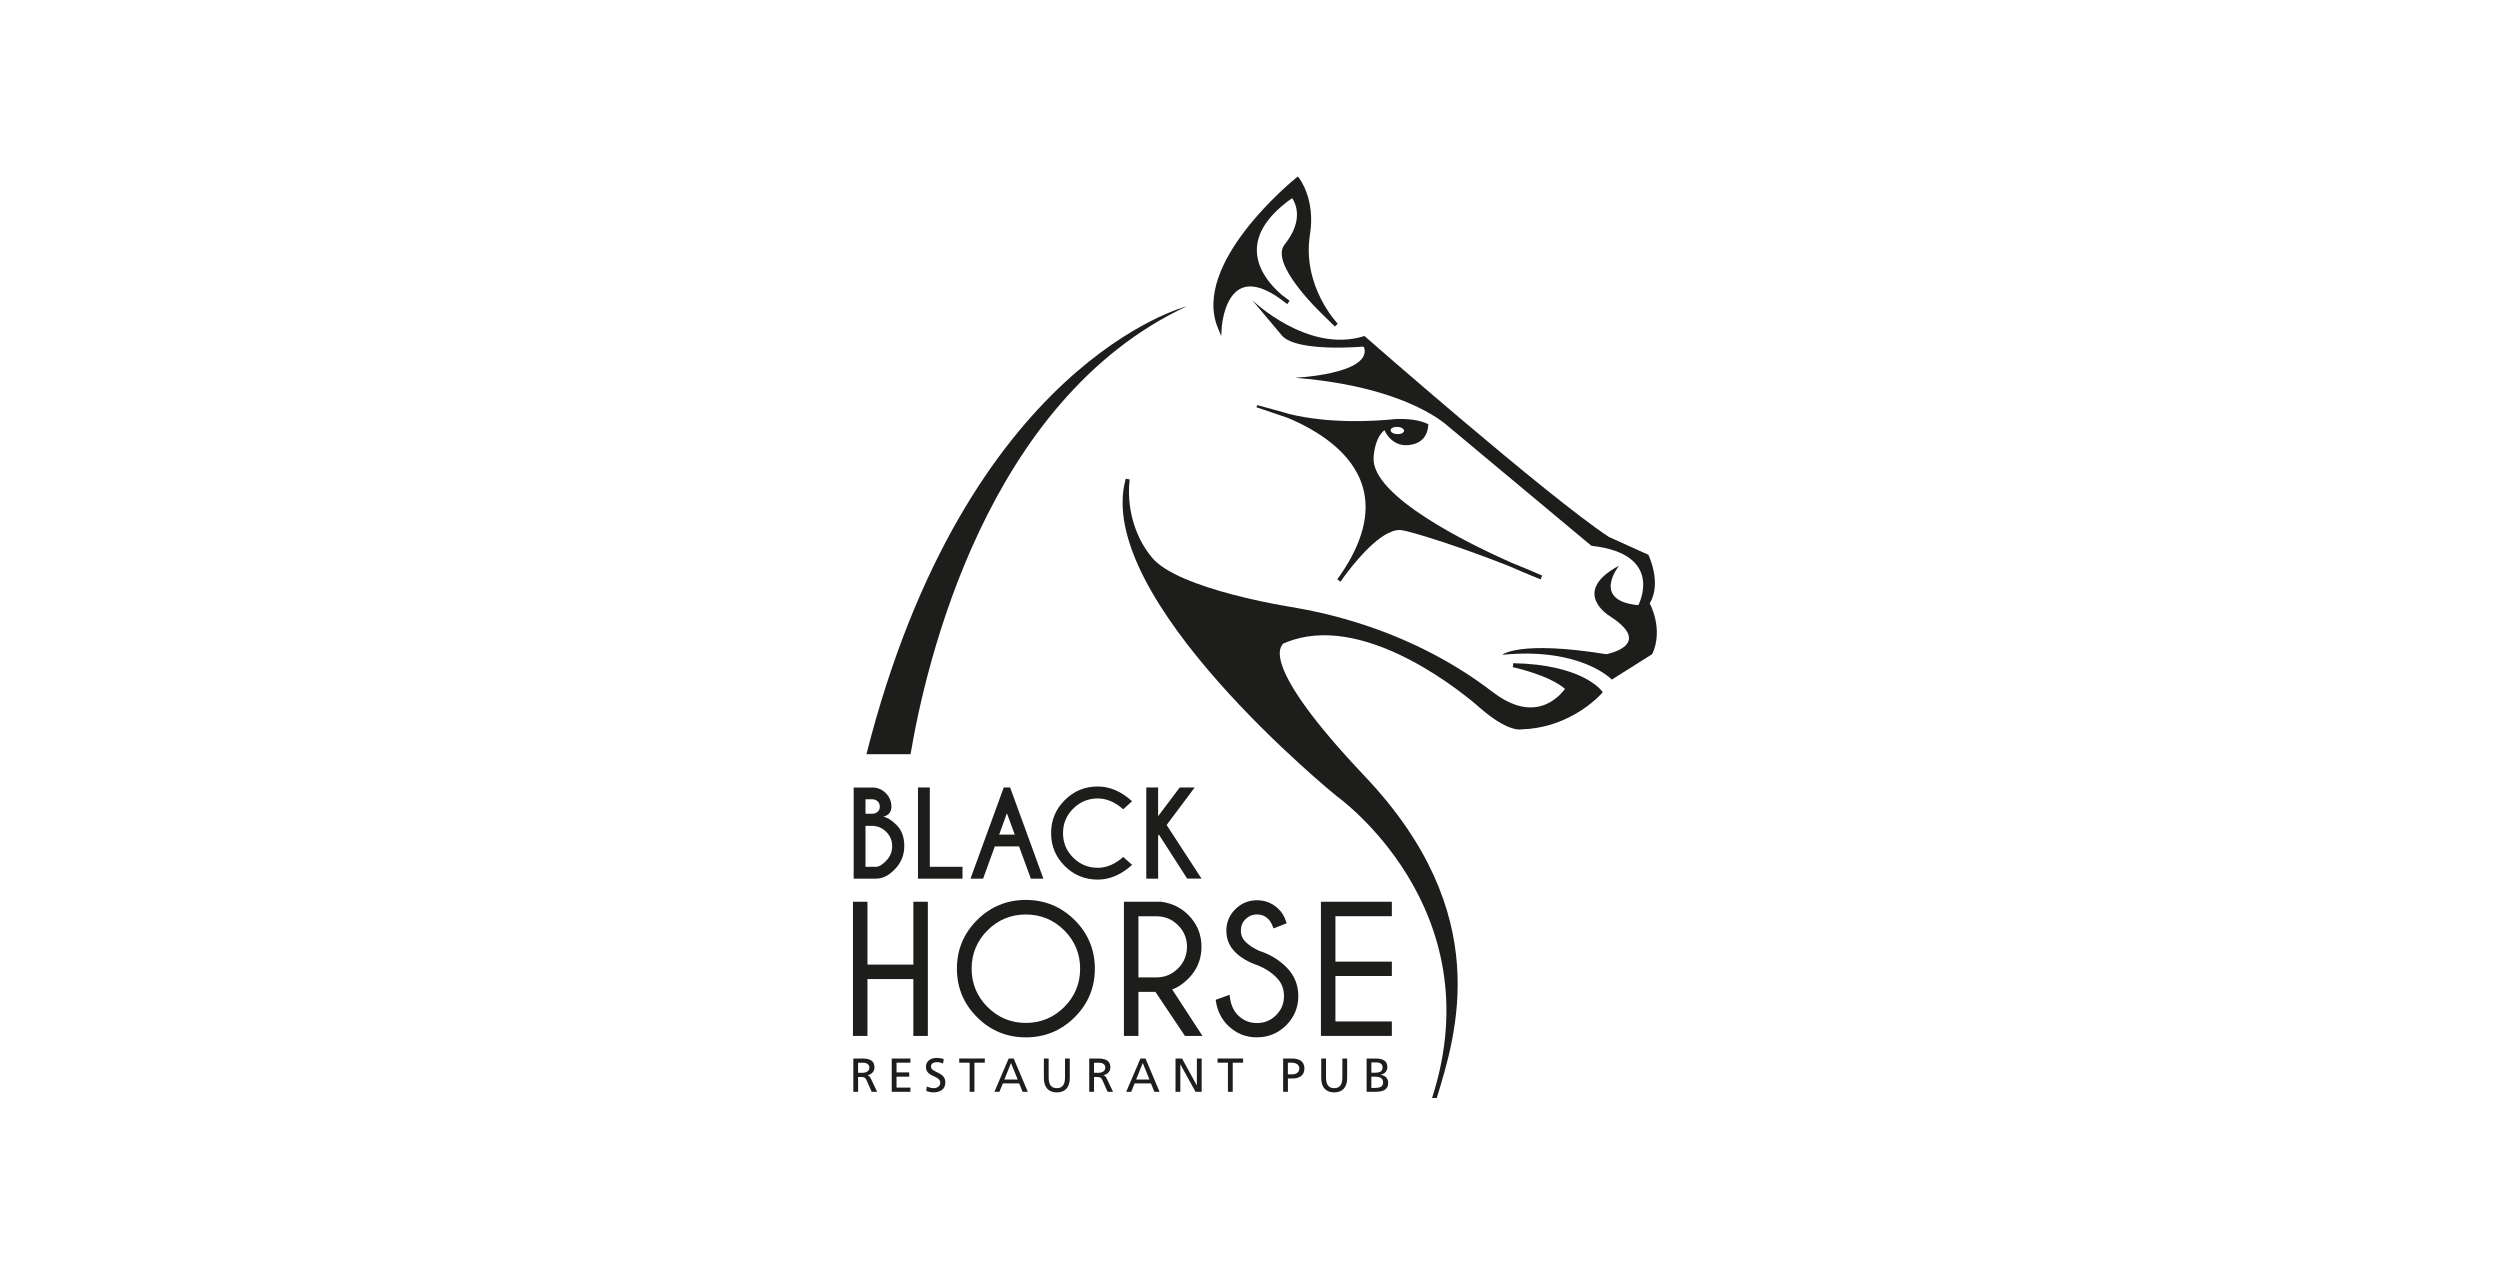 <svg xmlns="http://www.w3.org/2000/svg" width="255" height="130" viewBox="0 0 255 130" fill="none"><rect width="255" height="130" fill="#fff"/><g clip-path="url(#clip0_5_16)"><path d="M142.537 43.54C142.916 43.556 143.219 43.737 143.21 43.942 143.204 44.148 142.891 44.298 142.516 44.281 142.138 44.265 141.835 44.086 141.843 43.879 141.849 43.673 142.162 43.523 142.539 43.538m11.668 13.875C149.899 55.505 139.914 50.646 140.105 46.696 140.142 45.922 140.385 44.522 141.217 43.877 141.217 43.877 141.995 45.869 144.143 45.316 145.393 44.996 145.663 43.992 145.688 43.269 144.73 42.788 143.425 42.71 142.492 42.733 139.794 43.01 135.482 43.193 131.483 42.227 131.45 42.191 128.267 41.326 128.25 41.322L128.151 41.538 131.364 42.628C134.288 43.856 137.982 46.084 139.016 49.719 139.759 52.336 138.995 55.326 136.747 58.606 136.53 58.906 136.407 59.088 136.407 59.088L136.732 59.335C136.847 59.175 136.961 59.012 137.07 58.854 137.815 57.83 140.387 54.468 142.405 54.094 142.603 54.057 142.794 54.053 142.965 54.075 143.915 54.205 148.844 55.716 154.062 57.799 155.875 58.6 157.137 59.088 157.151 59.095L157.295 58.706C156.34 58.283 155.3 57.848 154.209 57.413" fill="#1d1d1b"/><path d="M136.16 33.308 135.068 32.238C134.496 31.696 129.484 26.862 131.032 24.937 133.034 22.446 132.132 20.701 131.796 20.21 129.494 21.836 128.287 23.553 128.203 25.311 128.098 27.509 129.776 29.265 130.791 30.119 131.034 30.289 131.283 30.48 131.537 30.686L131.296 31.016C131.285 31.008 130.54 30.445 130.54 30.445 129.202 29.501 128.055 29.096 127.14 29.248 124.865 29.618 124.622 33.347 124.618 33.386L124.564 34.278 124.224 33.452C121.508 26.892 131.78 18.489 132.216 18.131L132.379 18 132.509 18.164C132.577 18.253 134.183 20.362 133.619 23.898 132.778 29.182 136.413 32.98 136.45 33.019L136.158 33.308H136.16z" fill="#1d1d1b"/><path d="M136.343 81.207s-24.966-20.231-21.511-32.387L115.232 48.908C115.226 48.953 114.517 53.26 117.513 56.883 120.192 60.119 131.629 61.9 131.716 61.916 133.079 62.192 143.07 63.529 152.252 70.585 153.859 71.821 155.376 72.329 156.766 72.103 158.356 71.844 159.334 70.669 159.629 70.265 158.002 68.85 154.345 68.057 154.308 68.051L154.355 67.646C161.309 67.776 163.3 70.367 163.382 70.476L163.481 70.61 163.37 70.733C163.269 70.85 160.819 73.581 156.717 74.249 156.225 74.331 155.722 74.378 155.22 74.391 155.212 74.391 155.201 74.395 155.187 74.397 154.855 74.452 153.57 74.458 151.017 72.257 150.918 72.166 141.46 63.602 133.287 64.937 132.445 65.075 131.636 65.313 130.876 65.652 130.75 65.896 128.217 67.578 139.228 79.198 152.516 93.223 148.523 105.494 146.55 111.996H146.069C152.368 92.56 136.343 81.205 136.343 81.205" fill="#1d1d1b"/><path d="M145.912 42.217C146.866 42.774 147.452 43.246 147.734 43.501l14.588 12.17C169.888 56.507 167.108 61.727 167.108 61.727 162.254 61.276 165.147 57.696 165.147 57.696 160.133 60.38 164.173 62.828 164.173 62.828 168.817 65.8 163.85 66.728 163.85 66.728 154.884 65.288 153.237 66.79 153.237 66.79 161.261 65.997 164.406 69.318 164.406 69.318L168.531 66.718C169.717 64.141 168.271 61.541 168.271 61.541 169.542 59.466 168.135 56.589 168.135 56.589L164.095 54.761C157.802 50.609 139.176 34.273 139.176 34.273 133.392 36.122 127.717 30.606 127.717 30.606L130.802 34.278c1.618 1.674 8.22 1.076 8.22 1.076S139.127 35.372 139.178 35.557C139.677 38.192 132.074 38.531 132.074 38.531c6.993.556 11.227 2.226 13.544 3.518" fill="#1d1d1b"/><path d="M121.043 31.246S98.529 36.929 88.376 76.929H92.877C94.424 67.728 100.605 40.782 121.041 31.246" fill="#1d1d1b"/><path d="M88.962 80.324C89.502 80.324 89.965 80.515 90.348 80.897 90.733 81.279 90.925 81.739 90.925 82.277 90.925 82.815 90.645 83.174 90.087 83.306 90.49 83.363 90.95 83.651 91.464 84.166 91.979 84.682 92.237 85.394 92.237 86.304 92.237 87.214 91.915 88 91.275 88.664 90.672 89.288 90.068 89.602 89.463 89.611V89.623H87.074V80.326h1.888V80.324zM88.281 81.527V82.998H89.067C89.247 82.983 89.399 82.913 89.529 82.794 89.669 82.667 89.739 82.495 89.739 82.277 89.739 82.059 89.667 81.88 89.52 81.739 89.374 81.597 89.189 81.527 88.965 81.527H88.283 88.281zm0 2.707v4.177h1.182V88.395C89.712 88.378 90.021 88.179 90.389 87.797 90.797 87.378 91.001 86.881 91.001 86.304S90.797 85.249 90.391 84.844C89.986 84.439 89.498 84.236 88.927 84.236H88.281V84.234z" fill="#1d1d1b"/><path d="M93.635 89.621V80.324h1.207V88.411h3.332V89.621H93.635z" fill="#1d1d1b"/><path d="M103.033 80.324l3.392 9.297H105.144L103.943 86.333h-2.471L100.278 89.621H98.991L102.382 80.324H103.035 103.033zM103.505 85.129 102.706 82.95 101.913 85.129h1.59H103.505z" fill="#1d1d1b"/><path d="M114.569 87.407 115.473 88.214C114.369 89.216 113.201 89.719 111.97 89.719 110.654 89.719 109.53 89.257 108.603 88.331 107.675 87.405 107.211 86.286 107.211 84.973 107.211 83.661 107.675 82.544 108.603 81.615 109.532 80.685 110.654 80.221 111.97 80.221 113.201 80.221 114.369 80.722 115.473 81.726L114.569 82.546C113.737 81.811 112.872 81.443 111.97 81.443 110.996 81.443 110.162 81.788 109.468 82.478 108.774 83.168 108.428 84 108.428 84.977 108.428 85.955 108.774 86.793 109.468 87.481 110.162 88.171 110.996 88.514 111.97 88.514 112.872 88.514 113.737 88.146 114.569 87.411V87.407z" fill="#1d1d1b"/><path d="M118.129 85.234V89.621H116.922V80.324H118.129v2.929L120.33 80.324h1.526l-2.86 3.824 3.56 5.473h-1.462L118.209 85.135 118.127 85.234H118.129z" fill="#1d1d1b"/><path d="M94.64 105.662H93.161V99.863H88.481V105.662H87V91.978h1.481V98.392h4.681V91.978H94.64V105.662z" fill="#1d1d1b"/><path d="M104.635 93.278c-1.518.0-2.833.542-3.908 1.616C99.65 95.969 99.106 97.283 99.106 98.803 99.106 100.323 99.652 101.639 100.727 102.715 101.804 103.791 103.12 104.338 104.635 104.338 106.151 104.338 107.477 103.791 108.552 102.715 109.631 101.641 110.174 100.323 110.174 98.803 110.174 97.283 109.629 95.969 108.552 94.895c-1.075-1.074-2.393-1.616-3.917-1.616zm0 12.534C102.702 105.812 101.029 105.122 99.664 103.758 98.297 102.399 97.605 100.729 97.605 98.801 97.605 96.872 98.297 95.207 99.664 93.843 101.031 92.482 102.702 91.792 104.635 91.792 106.569 91.792 108.241 92.482 109.612 93.843 110.98 95.205 111.676 96.872 111.676 98.801 111.676 100.729 110.982 102.399 109.612 103.761 108.243 105.122 106.571 105.812 104.635 105.812z" fill="#1d1d1b"/><path d="M116.119 99.694H117.948C118.819 99.694 119.54 99.396 120.157 98.78 120.765 98.174 121.074 97.431 121.074 96.569 121.074 95.706 120.765 94.975 120.157 94.371 119.542 93.759 118.819 93.461 117.948 93.461H116.119V99.694zM122.653 105.662H120.86L117.853 101.171H116.119v4.491h-1.48V91.978H118.432C119.534 92.122 120.458 92.576 121.204 93.322 122.099 94.215 122.552 95.308 122.552 96.57 122.552 97.834 122.099 98.934 121.204 99.828 120.664 100.368 120.11 100.735 119.56 100.92L122.651 105.664 122.653 105.662z" fill="#1d1d1b"/><path d="M128.211 105.812C127.05 105.812 126.047 105.395 125.227 104.574 124.574 103.921 124.169 103.097 124.021 102.126L124 101.98 125.421 101.467 125.446 101.692C125.536 102.463 125.812 103.087 126.267 103.547 126.813 104.089 127.449 104.352 128.211 104.352S129.615 104.089 130.159 103.547C130.703 103.007 130.966 102.368 130.966 101.596 130.966 100.824 130.705 100.206 130.165 99.668 129.667 99.171 129.047 98.77 128.32 98.476 127.359 98.156 126.568 97.696 125.985 97.113 125.388 96.515 125.087 95.78 125.087 94.925 125.087 94.071 125.394 93.346 125.999 92.742 126.605 92.135 127.348 91.826 128.211 91.826S129.811 92.13 130.419 92.73C130.76 93.052 131.02 93.488 131.187 94.018L131.236 94.178 129.893 94.702 129.832 94.527C129.712 94.198 129.558 93.936 129.37 93.749 129.049 93.43 128.67 93.274 128.211 93.274 127.752 93.274 127.371 93.433 127.048 93.753 126.724 94.073 126.568 94.459 126.568 94.921 126.568 95.383 126.724 95.751 127.052 96.078 127.383 96.406 127.855 96.714 128.454 96.992 129.515 97.33 130.443 97.887 131.195 98.637 132.012 99.448 132.428 100.442 132.428 101.594S132.01 103.763 131.191 104.578C130.369 105.393 129.366 105.808 128.211 105.808" fill="#1d1d1b"/><path d="M141.969 105.662H134.733V91.978H141.969V93.453h-5.756v4.633h5.756V99.552h-5.756V104.188h5.756v1.474z" fill="#1d1d1b"/><path d="M87.527 109.427h.412C88.404 109.427 88.676 109.223 88.676 108.897 88.676 108.589 88.444 108.396 87.993 108.396H87.525v1.033L87.527 109.427zM87.039 107.967H87.873C88.549 107.967 89.195 108.073 89.195 108.887 89.195 109.301 88.89 109.593 88.493 109.661V109.671C88.645 109.729 88.717 109.803 88.825 110.012L89.469 111.365H88.913L88.39 110.187C88.238 109.856 88.077 109.856 87.82 109.856H87.527V111.363H87.039v-3.399V107.967z" fill="#1d1d1b"/><path d="M90.956 107.967h1.909V108.394H91.446v.994H92.739V109.817H91.446V110.936H92.865V111.365H90.956v-3.398z" fill="#1d1d1b"/><path d="M96.197 108.478C95.947 108.379 95.811 108.338 95.558 108.338 95.284 108.338 94.961 108.435 94.961 108.79 94.961 109.441 96.425 109.291 96.425 110.408 96.425 111.135 95.863 111.423 95.179 111.423 94.94 111.423 94.706 111.353 94.483 111.281L94.531 110.827C94.695 110.895 94.99 110.994 95.239 110.994 95.517 110.994 95.908 110.836 95.908 110.437 95.908 109.677 94.444 109.889 94.444 108.831 94.444 108.227 94.922 107.907 95.535 107.907 95.762 107.907 96.03 107.946 96.262 108.028L96.194 108.476 96.197 108.478z" fill="#1d1d1b"/><path d="M98.902 108.394H97.842V107.967H100.449V108.394H99.392V111.363H98.902V108.394z" fill="#1d1d1b"/><path d="M103.124 108.424 102.446 110.109h1.357L103.124 108.424zM102.887 107.967H103.398L104.837 111.365H104.306L103.958 110.509H102.29L101.942 111.365H101.429l1.456-3.398H102.887z" fill="#1d1d1b"/><path d="M109.12 109.959C109.12 110.912 108.638 111.425 107.798 111.425S106.474 110.912 106.474 109.959v-1.992h.488v1.928C106.962 110.546 107.168 110.994 107.796 110.994S108.63 110.546 108.63 109.895v-1.928h.488v1.992H109.12z" fill="#1d1d1b"/><path d="M111.591 109.427H112.005C112.468 109.427 112.742 109.223 112.742 108.897 112.742 108.589 112.51 108.396 112.059 108.396H111.591v1.033V109.427zM111.103 107.967H111.935C112.608 107.967 113.257 108.073 113.257 108.887 113.257 109.301 112.952 109.593 112.555 109.661V109.671C112.705 109.729 112.777 109.803 112.886 110.012L113.531 111.365H112.975L112.452 110.187C112.302 109.856 112.139 109.856 111.879 109.856H111.589V111.363h-.488v-3.399L111.103 107.967z" fill="#1d1d1b"/><path d="M116.564 108.424 115.885 110.109h1.357L116.564 108.424zM116.325 107.967H116.838L118.277 111.365H117.746L117.398 110.509H115.73L115.384 111.365H114.871L116.325 107.967z" fill="#1d1d1b"/><path d="M119.904 107.967H120.567L122.07 110.704H122.081V107.967h.488v3.398H121.943L120.403 108.57H120.392v2.795h-.488v-3.398z" fill="#1d1d1b"/><path d="M125.248 108.394H124.189V107.967H126.796V108.394H125.738V111.363H125.248V108.394z" fill="#1d1d1b"/><path d="M131.366 109.579H131.848C132.148 109.579 132.531 109.427 132.531 108.979 132.531 108.531 132.082 108.394 131.778 108.394H131.364V109.579H131.366zM130.878 107.967H131.771C132.467 107.967 133.05 108.211 133.05 108.983 133.05 109.755 132.459 110.006 131.846 110.006H131.368v1.357h-.488v-3.399L130.878 107.967z" fill="#1d1d1b"/><path d="M137.41 109.959C137.41 110.912 136.926 111.425 136.088 111.425 135.249 111.425 134.766 110.912 134.766 109.959v-1.992h.488v1.928C135.254 110.546 135.46 110.994 136.088 110.994 136.716 110.994 136.922 110.546 136.922 109.895v-1.928h.488v1.992z" fill="#1d1d1b"/><path d="M139.879 110.967H140.245C140.686 110.967 141.079 110.873 141.079 110.415 141.079 109.889 140.614 109.817 140.196 109.817H139.879V110.967zm0-1.548H140.146C140.62 109.419 141.021 109.375 141.021 108.872 141.021 108.468 140.676 108.367 140.391 108.367H139.879V109.419zM139.393 107.967H140.313C141.024 107.967 141.509 108.197 141.509 108.823 141.509 109.291 141.238 109.525 140.809 109.632V109.64C141.271 109.679 141.598 109.981 141.598 110.458 141.598 111.189 140.993 111.363 140.301 111.363H139.395v-3.399L139.393 107.967z" fill="#1d1d1b"/></g><defs><clipPath id="clip0_5_16"><rect width="82" height="94" fill="#fff" transform="translate(87 18)"/></clipPath></defs></svg>